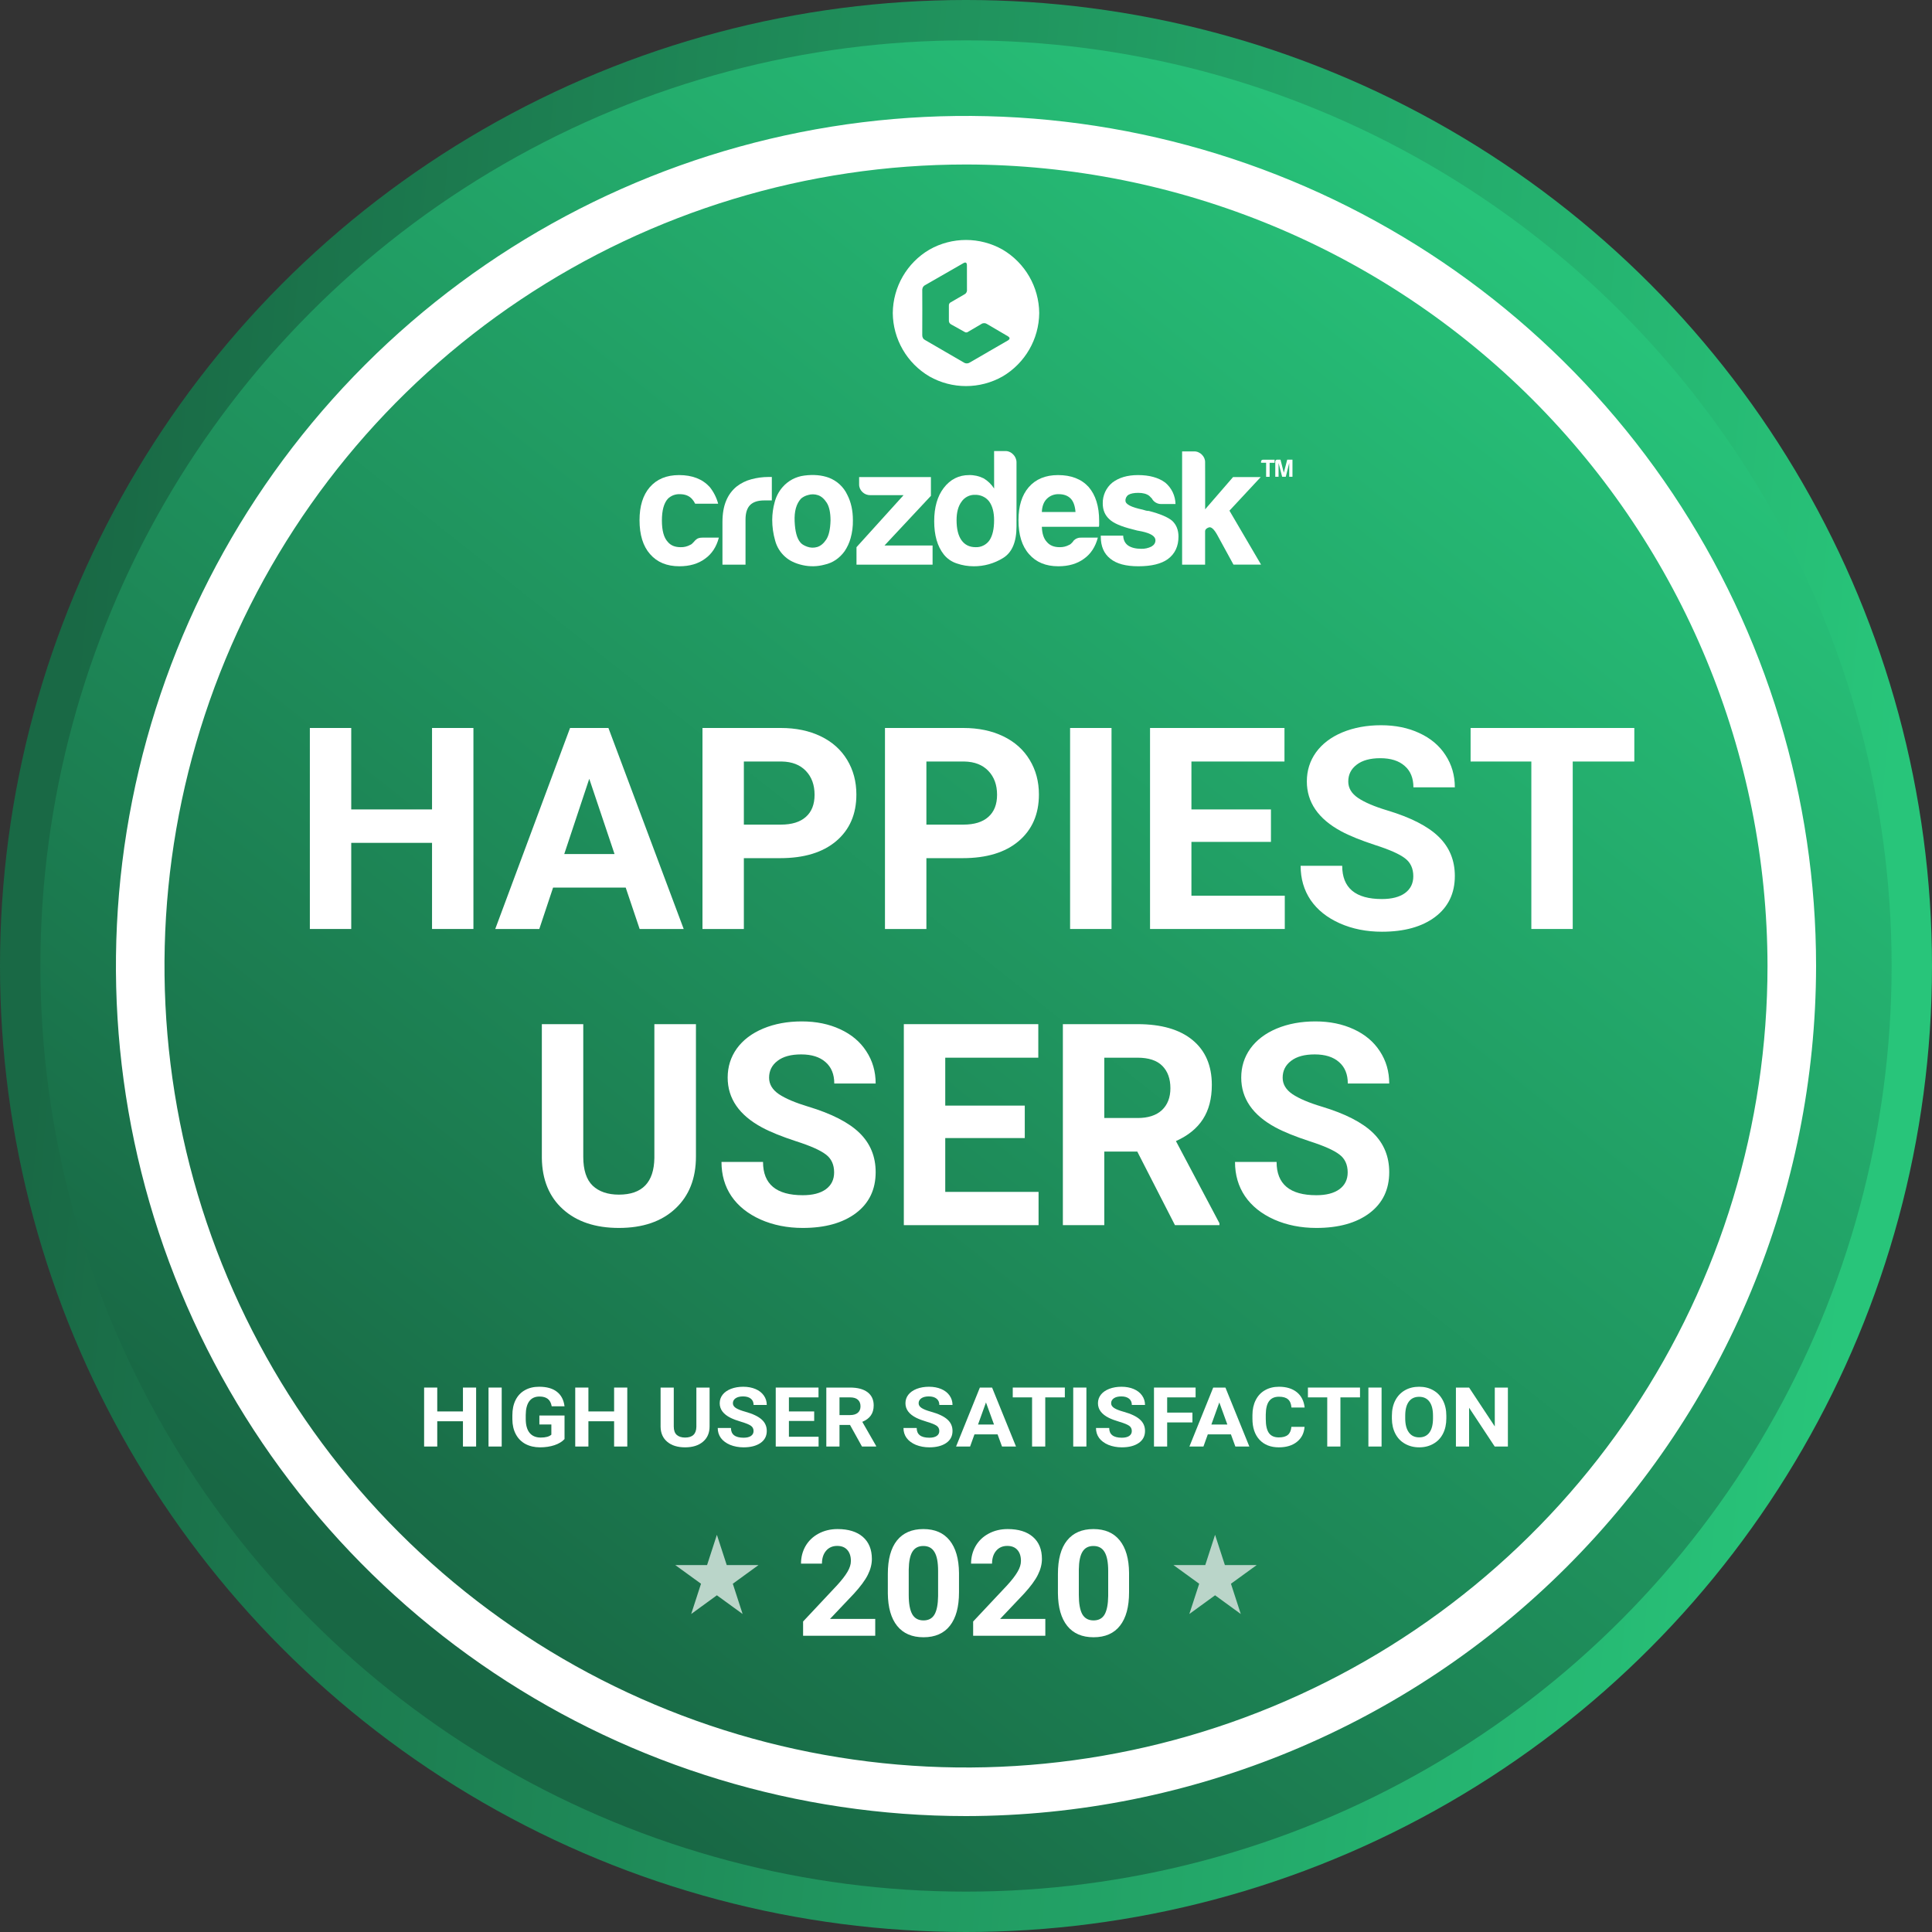 <svg width="50" height="50" viewBox="0 0 50 50" fill="none" xmlns="http://www.w3.org/2000/svg">
<rect x="0" y="0" width="50" height="50" fill="#333333" stroke="none"/>
<circle cx="25" cy="25" r="25" fill="url(#paint0_linear)"/>
<circle cx="25" cy="25" r="23.955" fill="url(#paint1_linear)"/>
<path d="M25 47C20.649 47 16.395 45.71 12.777 43.292C9.16 40.875 6.34 37.439 4.675 33.419C3.01 29.399 2.574 24.976 3.423 20.708C4.272 16.44 6.367 12.52 9.444 9.444C12.52 6.367 16.44 4.272 20.708 3.423C24.976 2.574 29.399 3.01 33.419 4.675C37.439 6.34 40.875 9.16 43.292 12.777C45.71 16.395 47 20.649 47 25C46.993 30.833 44.673 36.425 40.549 40.549C36.425 44.673 30.833 46.993 25 47V47ZM25 4.257C20.898 4.257 16.887 5.474 13.476 7.753C10.065 10.032 7.406 13.272 5.836 17.062C4.266 20.852 3.855 25.023 4.656 29.047C5.456 33.071 7.432 36.767 10.333 39.667C13.233 42.568 16.93 44.544 20.953 45.344C24.977 46.145 29.148 45.734 32.938 44.164C36.728 42.594 39.968 39.935 42.247 36.524C44.526 33.113 45.743 29.103 45.743 25C45.737 19.5 43.549 14.228 39.661 10.339C35.772 6.451 30.5 4.263 25 4.257V4.257Z" fill="white"/>
<path d="M31.446 39.721L31.7 40.504L32.523 40.504L31.857 40.987L32.111 41.77L31.446 41.286L30.78 41.77L31.035 40.987L30.369 40.504L31.192 40.504L31.446 39.721Z" fill="#BAD5C9"/>
<path d="M22.651 42.334H20.784V41.964L21.665 41.025C21.786 40.892 21.875 40.777 21.933 40.678C21.991 40.58 22.021 40.486 22.021 40.398C22.021 40.277 21.99 40.182 21.929 40.113C21.868 40.043 21.781 40.008 21.667 40.008C21.545 40.008 21.448 40.051 21.377 40.136C21.307 40.219 21.272 40.33 21.272 40.467H20.73C20.73 40.301 20.769 40.149 20.847 40.012C20.927 39.875 21.04 39.767 21.184 39.69C21.329 39.612 21.493 39.572 21.677 39.572C21.957 39.572 22.175 39.64 22.33 39.774C22.485 39.909 22.564 40.099 22.564 40.345C22.564 40.48 22.529 40.617 22.459 40.757C22.389 40.897 22.269 41.059 22.099 41.245L21.48 41.898H22.651V42.334Z" fill="white"/>
<path d="M24.819 41.208C24.819 41.585 24.741 41.873 24.585 42.072C24.429 42.272 24.2 42.372 23.9 42.372C23.603 42.372 23.376 42.274 23.218 42.078C23.061 41.882 22.981 41.602 22.977 41.236V40.734C22.977 40.354 23.056 40.065 23.213 39.868C23.371 39.671 23.599 39.572 23.896 39.572C24.193 39.572 24.42 39.67 24.577 39.866C24.734 40.061 24.815 40.341 24.819 40.706V41.208ZM24.278 40.658C24.278 40.432 24.247 40.268 24.184 40.166C24.123 40.062 24.027 40.01 23.896 40.01C23.769 40.01 23.674 40.059 23.613 40.158C23.553 40.255 23.522 40.408 23.518 40.617V41.279C23.518 41.501 23.548 41.666 23.608 41.775C23.669 41.882 23.766 41.936 23.9 41.936C24.032 41.936 24.127 41.884 24.186 41.781C24.245 41.677 24.275 41.519 24.278 41.305V40.658Z" fill="white"/>
<path d="M27.053 42.334H25.185V41.964L26.067 41.025C26.188 40.892 26.277 40.777 26.334 40.678C26.393 40.58 26.422 40.486 26.422 40.398C26.422 40.277 26.392 40.182 26.331 40.113C26.27 40.043 26.182 40.008 26.069 40.008C25.947 40.008 25.85 40.051 25.779 40.136C25.709 40.219 25.674 40.33 25.674 40.467H25.131C25.131 40.301 25.171 40.149 25.249 40.012C25.329 39.875 25.441 39.767 25.586 39.69C25.731 39.612 25.895 39.572 26.078 39.572C26.359 39.572 26.577 39.64 26.731 39.774C26.887 39.909 26.965 40.099 26.965 40.345C26.965 40.48 26.93 40.617 26.86 40.757C26.791 40.897 26.671 41.059 26.501 41.245L25.882 41.898H27.053V42.334Z" fill="white"/>
<path d="M29.22 41.208C29.22 41.585 29.142 41.873 28.986 42.072C28.83 42.272 28.602 42.372 28.301 42.372C28.005 42.372 27.777 42.274 27.62 42.078C27.463 41.882 27.383 41.602 27.379 41.236V40.734C27.379 40.354 27.457 40.065 27.615 39.868C27.773 39.671 28.001 39.572 28.298 39.572C28.595 39.572 28.822 39.67 28.979 39.866C29.136 40.061 29.217 40.341 29.22 40.706V41.208ZM28.68 40.658C28.68 40.432 28.648 40.268 28.586 40.166C28.525 40.062 28.429 40.01 28.298 40.01C28.17 40.01 28.076 40.059 28.015 40.158C27.955 40.255 27.923 40.408 27.92 40.617V41.279C27.92 41.501 27.95 41.666 28.009 41.775C28.071 41.882 28.168 41.936 28.301 41.936C28.434 41.936 28.529 41.884 28.588 41.781C28.646 41.677 28.677 41.519 28.68 41.305V40.658Z" fill="white"/>
<path d="M18.553 39.721L18.808 40.504L19.63 40.504L18.965 40.987L19.219 41.77L18.553 41.286L17.888 41.77L18.142 40.987L17.476 40.504L18.299 40.504L18.553 39.721Z" fill="#BAD5C9"/>
<path d="M12.322 37.436H11.981V36.782H11.316V37.436H10.976V35.91H11.316V36.528H11.981V35.91H12.322V37.436Z" fill="white"/>
<path d="M12.984 37.436H12.643V35.91H12.984V37.436Z" fill="white"/>
<path d="M14.61 37.243C14.548 37.311 14.462 37.363 14.35 37.401C14.238 37.438 14.113 37.457 13.977 37.457C13.834 37.457 13.708 37.428 13.6 37.371C13.492 37.313 13.409 37.229 13.35 37.119C13.291 37.009 13.261 36.88 13.26 36.732V36.629C13.26 36.476 13.287 36.345 13.343 36.233C13.399 36.122 13.479 36.036 13.584 35.978C13.689 35.918 13.812 35.889 13.953 35.889C14.149 35.889 14.303 35.932 14.413 36.019C14.524 36.105 14.589 36.23 14.61 36.395H14.278C14.263 36.308 14.229 36.244 14.177 36.203C14.125 36.163 14.054 36.142 13.963 36.142C13.847 36.142 13.759 36.182 13.698 36.263C13.638 36.343 13.607 36.463 13.606 36.621V36.719C13.606 36.879 13.639 37 13.705 37.081C13.771 37.163 13.868 37.204 13.995 37.204C14.123 37.204 14.214 37.179 14.269 37.129V36.865H13.959V36.634H14.61V37.243Z" fill="white"/>
<path d="M16.234 37.436H15.893V36.782H15.228V37.436H14.887V35.91H15.228V36.528H15.893V35.91H16.234V37.436Z" fill="white"/>
<path d="M18.364 35.91V36.915C18.364 37.082 18.308 37.214 18.194 37.311C18.081 37.408 17.927 37.457 17.73 37.457C17.537 37.457 17.384 37.41 17.27 37.315C17.157 37.221 17.099 37.091 17.096 36.926V35.91H17.437V36.917C17.437 37.017 17.463 37.09 17.515 37.136C17.567 37.181 17.639 37.204 17.73 37.204C17.922 37.204 18.019 37.111 18.022 36.925V35.91H18.364Z" fill="white"/>
<path d="M19.502 37.035C19.502 36.976 19.479 36.931 19.434 36.899C19.388 36.867 19.307 36.833 19.188 36.798C19.07 36.763 18.977 36.728 18.908 36.694C18.72 36.6 18.626 36.474 18.626 36.315C18.626 36.233 18.651 36.159 18.701 36.095C18.752 36.03 18.824 35.98 18.918 35.943C19.013 35.907 19.119 35.889 19.236 35.889C19.354 35.889 19.46 35.909 19.552 35.948C19.645 35.987 19.716 36.043 19.767 36.115C19.818 36.187 19.844 36.269 19.844 36.36H19.503C19.503 36.29 19.479 36.236 19.432 36.198C19.384 36.159 19.317 36.139 19.23 36.139C19.147 36.139 19.082 36.156 19.036 36.188C18.99 36.221 18.967 36.263 18.967 36.316C18.967 36.366 18.994 36.407 19.047 36.441C19.102 36.475 19.182 36.506 19.287 36.535C19.481 36.589 19.622 36.656 19.711 36.736C19.8 36.815 19.844 36.914 19.844 37.033C19.844 37.165 19.79 37.269 19.682 37.344C19.573 37.419 19.427 37.457 19.244 37.457C19.117 37.457 19.001 37.435 18.896 37.393C18.792 37.349 18.712 37.29 18.657 37.216C18.602 37.141 18.575 37.054 18.575 36.956H18.917C18.917 37.124 19.026 37.208 19.244 37.208C19.325 37.208 19.388 37.193 19.434 37.163C19.479 37.132 19.502 37.09 19.502 37.035Z" fill="white"/>
<path d="M21.071 36.774H20.417V37.183H21.185V37.436H20.076V35.91H21.183V36.164H20.417V36.528H21.071V36.774Z" fill="white"/>
<path d="M21.998 36.877H21.726V37.436H21.385V35.91H22C22.195 35.91 22.346 35.95 22.452 36.03C22.558 36.111 22.611 36.224 22.611 36.371C22.611 36.475 22.587 36.562 22.537 36.632C22.489 36.701 22.415 36.756 22.316 36.797L22.674 37.421V37.436H22.308L21.998 36.877ZM21.726 36.622H22.001C22.087 36.622 22.153 36.602 22.2 36.563C22.247 36.522 22.27 36.467 22.27 36.396C22.27 36.324 22.248 36.267 22.203 36.226C22.159 36.185 22.091 36.164 22 36.164H21.726V36.622Z" fill="white"/>
<path d="M24.309 37.035C24.309 36.976 24.286 36.931 24.241 36.899C24.195 36.867 24.114 36.833 23.995 36.798C23.877 36.763 23.784 36.728 23.715 36.694C23.527 36.6 23.433 36.474 23.433 36.315C23.433 36.233 23.458 36.159 23.508 36.095C23.559 36.03 23.631 35.98 23.725 35.943C23.82 35.907 23.926 35.889 24.043 35.889C24.161 35.889 24.267 35.909 24.359 35.948C24.451 35.987 24.523 36.043 24.574 36.115C24.625 36.187 24.651 36.269 24.651 36.36H24.31C24.31 36.29 24.286 36.236 24.239 36.198C24.191 36.159 24.124 36.139 24.037 36.139C23.954 36.139 23.889 36.156 23.843 36.188C23.797 36.221 23.774 36.263 23.774 36.316C23.774 36.366 23.801 36.407 23.855 36.441C23.909 36.475 23.989 36.506 24.094 36.535C24.288 36.589 24.43 36.656 24.518 36.736C24.607 36.815 24.651 36.914 24.651 37.033C24.651 37.165 24.597 37.269 24.489 37.344C24.38 37.419 24.234 37.457 24.051 37.457C23.924 37.457 23.808 37.435 23.703 37.393C23.599 37.349 23.519 37.29 23.464 37.216C23.409 37.141 23.382 37.054 23.382 36.956H23.724C23.724 37.124 23.833 37.208 24.051 37.208C24.132 37.208 24.195 37.193 24.241 37.163C24.286 37.132 24.309 37.09 24.309 37.035Z" fill="white"/>
<path d="M25.817 37.121H25.219L25.106 37.436H24.743L25.359 35.91H25.675L26.294 37.436H25.932L25.817 37.121ZM25.311 36.867H25.725L25.517 36.295L25.311 36.867Z" fill="white"/>
<path d="M27.558 36.164H27.051V37.436H26.71V36.164H26.21V35.91H27.558V36.164Z" fill="white"/>
<path d="M28.116 37.436H27.775V35.91H28.116V37.436Z" fill="white"/>
<path d="M29.291 37.035C29.291 36.976 29.268 36.931 29.223 36.899C29.177 36.867 29.096 36.833 28.977 36.798C28.859 36.763 28.766 36.728 28.697 36.694C28.509 36.6 28.415 36.474 28.415 36.315C28.415 36.233 28.44 36.159 28.49 36.095C28.541 36.03 28.613 35.98 28.707 35.943C28.802 35.907 28.908 35.889 29.025 35.889C29.143 35.889 29.249 35.909 29.341 35.948C29.433 35.987 29.505 36.043 29.556 36.115C29.607 36.187 29.633 36.269 29.633 36.36H29.292C29.292 36.29 29.268 36.236 29.221 36.198C29.173 36.159 29.106 36.139 29.019 36.139C28.936 36.139 28.871 36.156 28.825 36.188C28.779 36.221 28.756 36.263 28.756 36.316C28.756 36.366 28.783 36.407 28.837 36.441C28.891 36.475 28.971 36.506 29.076 36.535C29.27 36.589 29.412 36.656 29.5 36.736C29.589 36.815 29.633 36.914 29.633 37.033C29.633 37.165 29.579 37.269 29.471 37.344C29.362 37.419 29.216 37.457 29.033 37.457C28.906 37.457 28.79 37.435 28.685 37.393C28.581 37.349 28.501 37.29 28.446 37.216C28.391 37.141 28.364 37.054 28.364 36.956H28.706C28.706 37.124 28.815 37.208 29.033 37.208C29.114 37.208 29.177 37.193 29.223 37.163C29.268 37.132 29.291 37.09 29.291 37.035Z" fill="white"/>
<path d="M30.86 36.812H30.206V37.436H29.865V35.91H30.942V36.164H30.206V36.558H30.86V36.812Z" fill="white"/>
<path d="M31.856 37.121H31.258L31.145 37.436H30.782L31.398 35.91H31.714L32.333 37.436H31.971L31.856 37.121ZM31.35 36.867H31.764L31.556 36.295L31.35 36.867Z" fill="white"/>
<path d="M33.762 36.927C33.749 37.092 33.683 37.221 33.564 37.315C33.446 37.41 33.29 37.457 33.096 37.457C32.884 37.457 32.717 37.391 32.595 37.26C32.473 37.127 32.413 36.947 32.413 36.717V36.623C32.413 36.477 32.441 36.347 32.497 36.236C32.553 36.124 32.633 36.038 32.737 35.979C32.841 35.919 32.962 35.889 33.1 35.889C33.291 35.889 33.445 35.936 33.562 36.03C33.678 36.124 33.746 36.257 33.764 36.427H33.423C33.415 36.329 33.385 36.258 33.333 36.214C33.282 36.169 33.205 36.147 33.1 36.147C32.987 36.147 32.901 36.184 32.845 36.26C32.788 36.334 32.76 36.451 32.758 36.609V36.724C32.758 36.889 32.785 37.009 32.839 37.086C32.894 37.162 32.979 37.2 33.096 37.2C33.201 37.2 33.279 37.178 33.331 37.134C33.383 37.089 33.413 37.02 33.421 36.927H33.762Z" fill="white"/>
<path d="M35.197 36.164H34.69V37.436H34.349V36.164H33.849V35.91H35.197V36.164Z" fill="white"/>
<path d="M35.755 37.436H35.414V35.91H35.755V37.436Z" fill="white"/>
<path d="M37.431 36.707C37.431 36.858 37.402 36.989 37.345 37.102C37.287 37.216 37.205 37.303 37.097 37.364C36.99 37.426 36.867 37.457 36.729 37.457C36.592 37.457 36.469 37.426 36.362 37.365C36.254 37.305 36.171 37.218 36.112 37.105C36.053 36.992 36.023 36.862 36.022 36.716V36.64C36.022 36.49 36.051 36.358 36.109 36.244C36.169 36.129 36.252 36.042 36.358 35.981C36.466 35.919 36.589 35.889 36.727 35.889C36.864 35.889 36.987 35.919 37.094 35.981C37.201 36.042 37.284 36.129 37.343 36.244C37.402 36.358 37.431 36.49 37.431 36.639V36.707ZM37.086 36.638C37.086 36.478 37.055 36.356 36.992 36.273C36.93 36.19 36.842 36.149 36.727 36.149C36.612 36.149 36.524 36.19 36.462 36.272C36.4 36.354 36.368 36.474 36.367 36.633V36.707C36.367 36.863 36.398 36.984 36.461 37.07C36.523 37.156 36.612 37.199 36.729 37.199C36.843 37.199 36.931 37.158 36.992 37.075C37.054 36.992 37.085 36.871 37.086 36.712V36.638Z" fill="white"/>
<path d="M39.024 37.436H38.683L38.02 36.432V37.436H37.679V35.91H38.02L38.685 36.916V35.91H39.024V37.436Z" fill="white"/>
<path d="M18.011 26.505V29.931C18.011 30.501 17.832 30.951 17.475 31.282C17.12 31.613 16.634 31.779 16.017 31.779C15.41 31.779 14.927 31.618 14.57 31.296C14.213 30.975 14.031 30.533 14.023 29.971V26.505H15.095V29.939C15.095 30.279 15.176 30.528 15.338 30.685C15.503 30.84 15.729 30.917 16.017 30.917C16.62 30.917 16.926 30.601 16.935 29.967V26.505H18.011Z" fill="white"/>
<path d="M21.587 30.342C21.587 30.14 21.516 29.985 21.373 29.878C21.23 29.768 20.973 29.654 20.601 29.535C20.229 29.413 19.935 29.294 19.718 29.177C19.128 28.858 18.832 28.428 18.832 27.888C18.832 27.607 18.911 27.357 19.068 27.137C19.228 26.916 19.455 26.743 19.751 26.619C20.048 26.495 20.382 26.434 20.751 26.434C21.123 26.434 21.454 26.502 21.744 26.637C22.035 26.771 22.26 26.96 22.419 27.205C22.581 27.451 22.662 27.729 22.662 28.041H21.591C21.591 27.803 21.516 27.619 21.366 27.488C21.215 27.354 21.005 27.288 20.733 27.288C20.471 27.288 20.267 27.343 20.122 27.455C19.977 27.565 19.904 27.71 19.904 27.891C19.904 28.06 19.989 28.202 20.158 28.317C20.329 28.431 20.581 28.538 20.912 28.638C21.521 28.821 21.966 29.049 22.244 29.32C22.523 29.592 22.662 29.93 22.662 30.335C22.662 30.785 22.492 31.139 22.151 31.396C21.811 31.651 21.352 31.779 20.776 31.779C20.376 31.779 20.011 31.706 19.683 31.561C19.354 31.413 19.103 31.212 18.929 30.957C18.757 30.702 18.672 30.407 18.672 30.071H19.747C19.747 30.645 20.09 30.932 20.776 30.932C21.031 30.932 21.23 30.881 21.373 30.778C21.516 30.673 21.587 30.528 21.587 30.342Z" fill="white"/>
<path d="M26.521 29.453H24.463V30.846H26.878V31.707H23.391V26.505H26.871V27.373H24.463V28.613H26.521V29.453Z" fill="white"/>
<path d="M29.433 29.803H28.579V31.707H27.507V26.505H29.44C30.055 26.505 30.529 26.642 30.862 26.916C31.195 27.19 31.362 27.577 31.362 28.077C31.362 28.432 31.285 28.729 31.13 28.967C30.977 29.203 30.745 29.391 30.433 29.531L31.559 31.657V31.707H30.408L29.433 29.803ZM28.579 28.934H29.444C29.713 28.934 29.921 28.867 30.069 28.731C30.216 28.593 30.29 28.403 30.29 28.163C30.29 27.918 30.22 27.725 30.08 27.584C29.941 27.444 29.728 27.373 29.44 27.373H28.579V28.934Z" fill="white"/>
<path d="M34.878 30.342C34.878 30.14 34.806 29.985 34.663 29.878C34.52 29.768 34.263 29.654 33.892 29.535C33.52 29.413 33.226 29.294 33.009 29.177C32.419 28.858 32.123 28.428 32.123 27.888C32.123 27.607 32.202 27.357 32.359 27.137C32.519 26.916 32.746 26.743 33.041 26.619C33.339 26.495 33.673 26.434 34.042 26.434C34.413 26.434 34.744 26.502 35.035 26.637C35.326 26.771 35.551 26.96 35.71 27.205C35.872 27.451 35.953 27.729 35.953 28.041H34.881C34.881 27.803 34.806 27.619 34.656 27.488C34.506 27.354 34.295 27.288 34.024 27.288C33.762 27.288 33.558 27.343 33.413 27.455C33.268 27.565 33.195 27.71 33.195 27.891C33.195 28.06 33.28 28.202 33.449 28.317C33.62 28.431 33.871 28.538 34.203 28.638C34.812 28.821 35.257 29.049 35.535 29.32C35.814 29.592 35.953 29.93 35.953 30.335C35.953 30.785 35.783 31.139 35.442 31.396C35.102 31.651 34.643 31.779 34.067 31.779C33.667 31.779 33.302 31.706 32.974 31.561C32.645 31.413 32.394 31.212 32.22 30.957C32.048 30.702 31.962 30.407 31.962 30.071H33.038C33.038 30.645 33.381 30.932 34.067 30.932C34.322 30.932 34.52 30.881 34.663 30.778C34.806 30.673 34.878 30.528 34.878 30.342Z" fill="white"/>
<path d="M12.252 24.042H11.181V21.813H9.09V24.042H8.019V18.84H9.09V20.948H11.181V18.84H12.252V24.042Z" fill="white"/>
<path d="M16.193 22.97H14.314L13.957 24.042H12.817L14.753 18.84H15.746L17.694 24.042H16.554L16.193 22.97ZM14.603 22.102H15.904L15.25 20.155L14.603 22.102Z" fill="white"/>
<path d="M19.251 22.209V24.042H18.18V18.84H20.209C20.599 18.84 20.942 18.912 21.238 19.054C21.536 19.197 21.764 19.401 21.924 19.665C22.083 19.927 22.163 20.226 22.163 20.562C22.163 21.072 21.988 21.474 21.638 21.77C21.29 22.063 20.808 22.209 20.191 22.209H19.251ZM19.251 21.341H20.209C20.492 21.341 20.708 21.274 20.856 21.141C21.006 21.008 21.081 20.817 21.081 20.569C21.081 20.314 21.006 20.108 20.856 19.951C20.706 19.794 20.498 19.713 20.234 19.708H19.251V21.341Z" fill="white"/>
<path d="M23.975 22.209V24.042H22.903V18.84H24.932C25.323 18.84 25.666 18.912 25.961 19.054C26.259 19.197 26.488 19.401 26.647 19.665C26.807 19.927 26.887 20.226 26.887 20.562C26.887 21.072 26.711 21.474 26.361 21.77C26.014 22.063 25.531 22.209 24.914 22.209H23.975ZM23.975 21.341H24.932C25.216 21.341 25.431 21.274 25.579 21.141C25.729 21.008 25.804 20.817 25.804 20.569C25.804 20.314 25.729 20.108 25.579 19.951C25.429 19.794 25.221 19.713 24.957 19.708H23.975V21.341Z" fill="white"/>
<path d="M28.766 24.042H27.694V18.84H28.766V24.042Z" fill="white"/>
<path d="M32.892 21.788H30.834V23.181H33.25V24.042H29.763V18.84H33.242V19.708H30.834V20.948H32.892V21.788Z" fill="white"/>
<path d="M36.576 22.677C36.576 22.475 36.504 22.32 36.361 22.213C36.219 22.103 35.961 21.989 35.59 21.87C35.218 21.748 34.924 21.629 34.707 21.512C34.117 21.193 33.821 20.763 33.821 20.223C33.821 19.942 33.9 19.692 34.057 19.472C34.217 19.251 34.444 19.078 34.739 18.954C35.037 18.831 35.371 18.769 35.74 18.769C36.111 18.769 36.443 18.836 36.733 18.972C37.024 19.106 37.249 19.295 37.408 19.54C37.57 19.786 37.651 20.064 37.651 20.376H36.579C36.579 20.138 36.504 19.953 36.354 19.823C36.204 19.689 35.993 19.622 35.722 19.622C35.46 19.622 35.256 19.678 35.111 19.79C34.966 19.9 34.893 20.045 34.893 20.226C34.893 20.395 34.978 20.537 35.147 20.651C35.318 20.766 35.569 20.873 35.901 20.973C36.51 21.156 36.955 21.384 37.233 21.655C37.512 21.927 37.651 22.265 37.651 22.67C37.651 23.12 37.481 23.474 37.14 23.731C36.8 23.986 36.341 24.113 35.765 24.113C35.365 24.113 35 24.041 34.672 23.895C34.343 23.748 34.092 23.547 33.918 23.292C33.746 23.037 33.66 22.741 33.66 22.406H34.736C34.736 22.98 35.079 23.267 35.765 23.267C36.02 23.267 36.219 23.215 36.361 23.113C36.504 23.008 36.576 22.863 36.576 22.677Z" fill="white"/>
<path d="M42.296 19.708H40.702V24.042H39.631V19.708H38.059V18.84H42.296V19.708Z" fill="white"/>
<path d="M18.178 13.914H18.604C18.542 14.153 18.422 14.335 18.246 14.46C18.07 14.59 17.849 14.655 17.582 14.655C17.258 14.655 17.005 14.55 16.823 14.34C16.642 14.135 16.551 13.842 16.551 13.462C16.551 13.099 16.639 12.815 16.815 12.61C16.997 12.4 17.249 12.295 17.573 12.295C17.914 12.295 18.178 12.397 18.366 12.602C18.469 12.73 18.544 12.878 18.586 13.036H17.991C17.969 12.99 17.94 12.947 17.905 12.909C17.831 12.829 17.726 12.789 17.59 12.789C17.534 12.787 17.477 12.797 17.424 12.817C17.372 12.838 17.323 12.869 17.283 12.909C17.181 13.023 17.13 13.21 17.13 13.471C17.13 13.732 17.181 13.917 17.283 14.025C17.358 14.116 17.468 14.161 17.615 14.161C17.701 14.164 17.787 14.143 17.863 14.101C17.88 14.095 17.896 14.085 17.909 14.072L17.956 14.025C17.976 13.999 17.999 13.976 18.024 13.957C18.059 13.928 18.111 13.914 18.178 13.914Z" fill="white"/>
<path d="M18.697 14.613V13.513C18.697 13.291 18.73 13.105 18.795 12.954C18.853 12.813 18.945 12.688 19.064 12.591C19.176 12.504 19.305 12.44 19.443 12.404C19.588 12.364 19.739 12.344 19.89 12.344H19.975V12.951H19.779C19.614 12.951 19.492 12.991 19.413 13.07C19.334 13.15 19.294 13.275 19.294 13.445V14.613H18.697Z" fill="white"/>
<path d="M20.318 14.408C20.194 14.298 20.105 14.155 20.062 13.995C20.011 13.819 19.985 13.637 19.985 13.454C19.986 13.298 20.007 13.143 20.049 12.994C20.086 12.852 20.154 12.721 20.25 12.61C20.395 12.441 20.599 12.333 20.82 12.307C21.053 12.277 21.264 12.295 21.451 12.363C21.662 12.444 21.833 12.602 21.928 12.806C22.025 12.994 22.073 13.213 22.073 13.462C22.076 13.621 22.056 13.779 22.013 13.931C21.98 14.049 21.928 14.161 21.86 14.263C21.724 14.451 21.55 14.567 21.34 14.613C21.155 14.664 20.961 14.668 20.773 14.626C20.581 14.583 20.43 14.51 20.318 14.408ZM20.727 12.908C20.608 13.039 20.554 13.233 20.565 13.492C20.576 13.751 20.624 13.931 20.709 14.033C20.743 14.079 20.803 14.117 20.888 14.148C20.971 14.179 21.062 14.182 21.148 14.157C21.235 14.131 21.314 14.067 21.382 13.965C21.45 13.863 21.488 13.698 21.494 13.471C21.494 13.266 21.461 13.113 21.396 13.011C21.33 12.909 21.255 12.844 21.17 12.815C21.087 12.787 20.998 12.785 20.914 12.811C20.844 12.828 20.78 12.861 20.726 12.908H20.727Z" fill="white"/>
<path d="M22.166 14.613V14.161L23.384 12.815H22.524C22.486 12.815 22.449 12.809 22.413 12.795C22.378 12.781 22.346 12.76 22.319 12.734C22.292 12.708 22.27 12.677 22.255 12.643C22.241 12.608 22.233 12.571 22.234 12.534V12.346H24.092V12.832L22.89 14.118H24.135V14.613H22.166Z" fill="white"/>
<path d="M25.727 11.673H26.017C26.056 11.672 26.094 11.68 26.129 11.696C26.164 11.711 26.196 11.734 26.222 11.762C26.248 11.788 26.27 11.82 26.284 11.854C26.299 11.888 26.307 11.925 26.307 11.963V13.624C26.307 14.027 26.191 14.3 25.958 14.442C25.73 14.583 25.467 14.657 25.199 14.655C25.051 14.655 24.904 14.631 24.765 14.583C24.63 14.54 24.512 14.459 24.424 14.348C24.259 14.138 24.177 13.852 24.177 13.488C24.177 13.13 24.259 12.843 24.424 12.627C24.594 12.406 24.813 12.295 25.08 12.295C25.21 12.292 25.339 12.321 25.455 12.379C25.565 12.444 25.659 12.535 25.728 12.643L25.727 11.673ZM24.756 13.462C24.756 13.69 24.799 13.863 24.884 13.982C24.969 14.101 25.091 14.161 25.25 14.161C25.32 14.164 25.39 14.149 25.452 14.117C25.515 14.086 25.568 14.04 25.608 13.982C25.687 13.863 25.727 13.69 25.727 13.462C25.727 13.257 25.685 13.096 25.599 12.977C25.556 12.921 25.5 12.877 25.437 12.848C25.373 12.818 25.303 12.804 25.233 12.806C25.165 12.804 25.096 12.819 25.035 12.851C24.974 12.882 24.922 12.928 24.884 12.985C24.799 13.099 24.756 13.258 24.756 13.462Z" fill="white"/>
<path d="M27.986 13.914H28.412C28.349 14.153 28.23 14.335 28.054 14.46C27.878 14.59 27.656 14.655 27.389 14.655C27.065 14.655 26.813 14.55 26.631 14.34C26.449 14.135 26.358 13.842 26.358 13.462C26.358 13.099 26.446 12.815 26.622 12.61C26.804 12.4 27.057 12.295 27.381 12.295C27.722 12.295 27.986 12.397 28.173 12.602C28.355 12.812 28.446 13.105 28.446 13.48V13.574C28.447 13.594 28.445 13.614 28.438 13.633H26.963C26.969 13.81 27.012 13.94 27.091 14.024C27.166 14.115 27.276 14.161 27.423 14.161C27.51 14.163 27.595 14.143 27.671 14.101C27.688 14.095 27.704 14.085 27.717 14.071L27.764 14.024C27.779 13.996 27.801 13.973 27.828 13.956C27.875 13.925 27.93 13.91 27.986 13.914ZM26.963 13.25H27.834C27.822 13.096 27.782 12.983 27.715 12.909C27.64 12.829 27.535 12.789 27.399 12.789C27.343 12.787 27.286 12.797 27.233 12.817C27.18 12.838 27.132 12.869 27.092 12.909C27.012 12.988 26.969 13.102 26.963 13.25Z" fill="white"/>
<path d="M28.488 13.863H29.068C29.073 13.976 29.116 14.061 29.195 14.118C29.28 14.175 29.394 14.203 29.536 14.203C29.628 14.206 29.719 14.185 29.801 14.144C29.869 14.104 29.903 14.05 29.903 13.982C29.903 13.88 29.784 13.803 29.545 13.752C29.467 13.74 29.39 13.723 29.315 13.7C29.014 13.626 28.812 13.538 28.71 13.437C28.596 13.334 28.539 13.198 28.539 13.027C28.537 12.925 28.559 12.824 28.601 12.731C28.644 12.638 28.707 12.556 28.786 12.491C28.957 12.36 29.178 12.295 29.451 12.295C29.746 12.295 29.982 12.36 30.158 12.491C30.239 12.559 30.304 12.644 30.35 12.739C30.395 12.835 30.42 12.939 30.422 13.044H30.056C30.006 13.046 29.956 13.033 29.912 13.007C29.868 12.982 29.832 12.944 29.809 12.899L29.741 12.831C29.673 12.78 29.579 12.755 29.46 12.755C29.346 12.755 29.261 12.772 29.204 12.806C29.179 12.822 29.159 12.845 29.145 12.872C29.132 12.899 29.125 12.929 29.127 12.959C29.127 13.05 29.275 13.127 29.57 13.189C29.6 13.199 29.63 13.208 29.66 13.215C29.684 13.22 29.708 13.223 29.732 13.223C30.022 13.298 30.224 13.383 30.337 13.479C30.445 13.581 30.499 13.718 30.499 13.888C30.499 14.138 30.408 14.331 30.227 14.467C30.056 14.592 29.801 14.655 29.46 14.655C29.136 14.655 28.895 14.59 28.735 14.459C28.57 14.329 28.488 14.139 28.488 13.888V13.863Z" fill="white"/>
<path d="M31.189 12.346V13.181L31.912 12.346H32.628L31.818 13.216L32.636 14.612H31.922L31.503 13.845C31.418 13.692 31.344 13.627 31.282 13.65C31.219 13.673 31.188 13.706 31.188 13.752V14.613H30.593V11.682H30.9C30.938 11.681 30.976 11.688 31.011 11.703C31.046 11.718 31.078 11.739 31.105 11.767C31.131 11.792 31.152 11.822 31.167 11.856C31.181 11.89 31.189 11.926 31.188 11.962L31.189 12.346Z" fill="white"/>
<path d="M32.767 12.34V11.976H32.636V11.944C32.636 11.938 32.637 11.932 32.639 11.927C32.642 11.921 32.645 11.916 32.649 11.912C32.653 11.908 32.658 11.904 32.664 11.902C32.67 11.9 32.676 11.898 32.682 11.898H32.987V11.977H32.858V12.34L32.767 12.34Z" fill="white"/>
<path d="M33.004 12.339V11.944C33.004 11.938 33.005 11.932 33.007 11.926C33.01 11.921 33.013 11.915 33.017 11.911C33.026 11.902 33.038 11.897 33.05 11.896H33.139L33.225 12.234L33.313 11.896H33.449V12.339H33.365V11.982L33.276 12.339H33.182L33.089 11.982V12.339H33.004Z" fill="white"/>
<path d="M24.053 6.46C24.64 6.127 25.36 6.127 25.947 6.46C26.529 6.803 26.889 7.426 26.895 8.101C26.889 8.776 26.529 9.399 25.947 9.742C25.36 10.075 24.64 10.075 24.053 9.742C23.47 9.399 23.111 8.776 23.105 8.101C23.111 7.426 23.47 6.803 24.053 6.46Z" fill="white"/>
<path d="M26.08 8.7C25.916 8.604 25.706 8.481 25.543 8.385C25.521 8.37 25.496 8.363 25.471 8.363C25.445 8.363 25.419 8.37 25.398 8.385L25.058 8.585C25.048 8.594 25.035 8.599 25.022 8.602C25.008 8.604 24.995 8.604 24.982 8.6L24.621 8.399C24.6 8.39 24.582 8.373 24.57 8.353C24.559 8.332 24.554 8.308 24.557 8.285V7.91C24.555 7.891 24.559 7.872 24.569 7.856C24.579 7.84 24.594 7.827 24.611 7.82L24.953 7.622C24.977 7.611 24.996 7.594 25.009 7.571C25.022 7.549 25.028 7.523 25.025 7.497L25.024 6.868C25.024 6.796 24.991 6.776 24.93 6.812C24.765 6.907 24.099 7.291 23.94 7.38C23.921 7.39 23.904 7.404 23.892 7.422C23.88 7.44 23.872 7.46 23.87 7.482C23.87 7.485 23.868 7.488 23.868 7.491V7.511C23.87 7.862 23.87 8.214 23.868 8.566V8.675C23.867 8.7 23.873 8.726 23.886 8.748C23.898 8.771 23.918 8.789 23.941 8.8C24.275 8.994 24.609 9.187 24.944 9.382C24.961 9.393 24.979 9.4 24.998 9.403C25.018 9.406 25.038 9.405 25.056 9.4C25.071 9.396 25.084 9.39 25.097 9.382C25.257 9.289 25.415 9.199 25.574 9.106C25.579 9.103 25.585 9.1 25.59 9.096C25.755 9.002 25.919 8.905 26.084 8.811C26.143 8.774 26.143 8.737 26.08 8.7Z" fill="#23AB6B"/>
<defs>
<linearGradient id="paint0_linear" x1="1.307" y1="22.909" x2="48.345" y2="27.352" gradientUnits="userSpaceOnUse">
<stop stop-color="#196945"/>
<stop offset="1" stop-color="#28C57A"/>
</linearGradient>
<linearGradient id="paint1_linear" x1="40.853" y1="7.491" x2="12.108" y2="43.728" gradientUnits="userSpaceOnUse">
<stop stop-color="#27C279"/>
<stop offset="1" stop-color="#186744"/>
</linearGradient>
</defs>
</svg>
